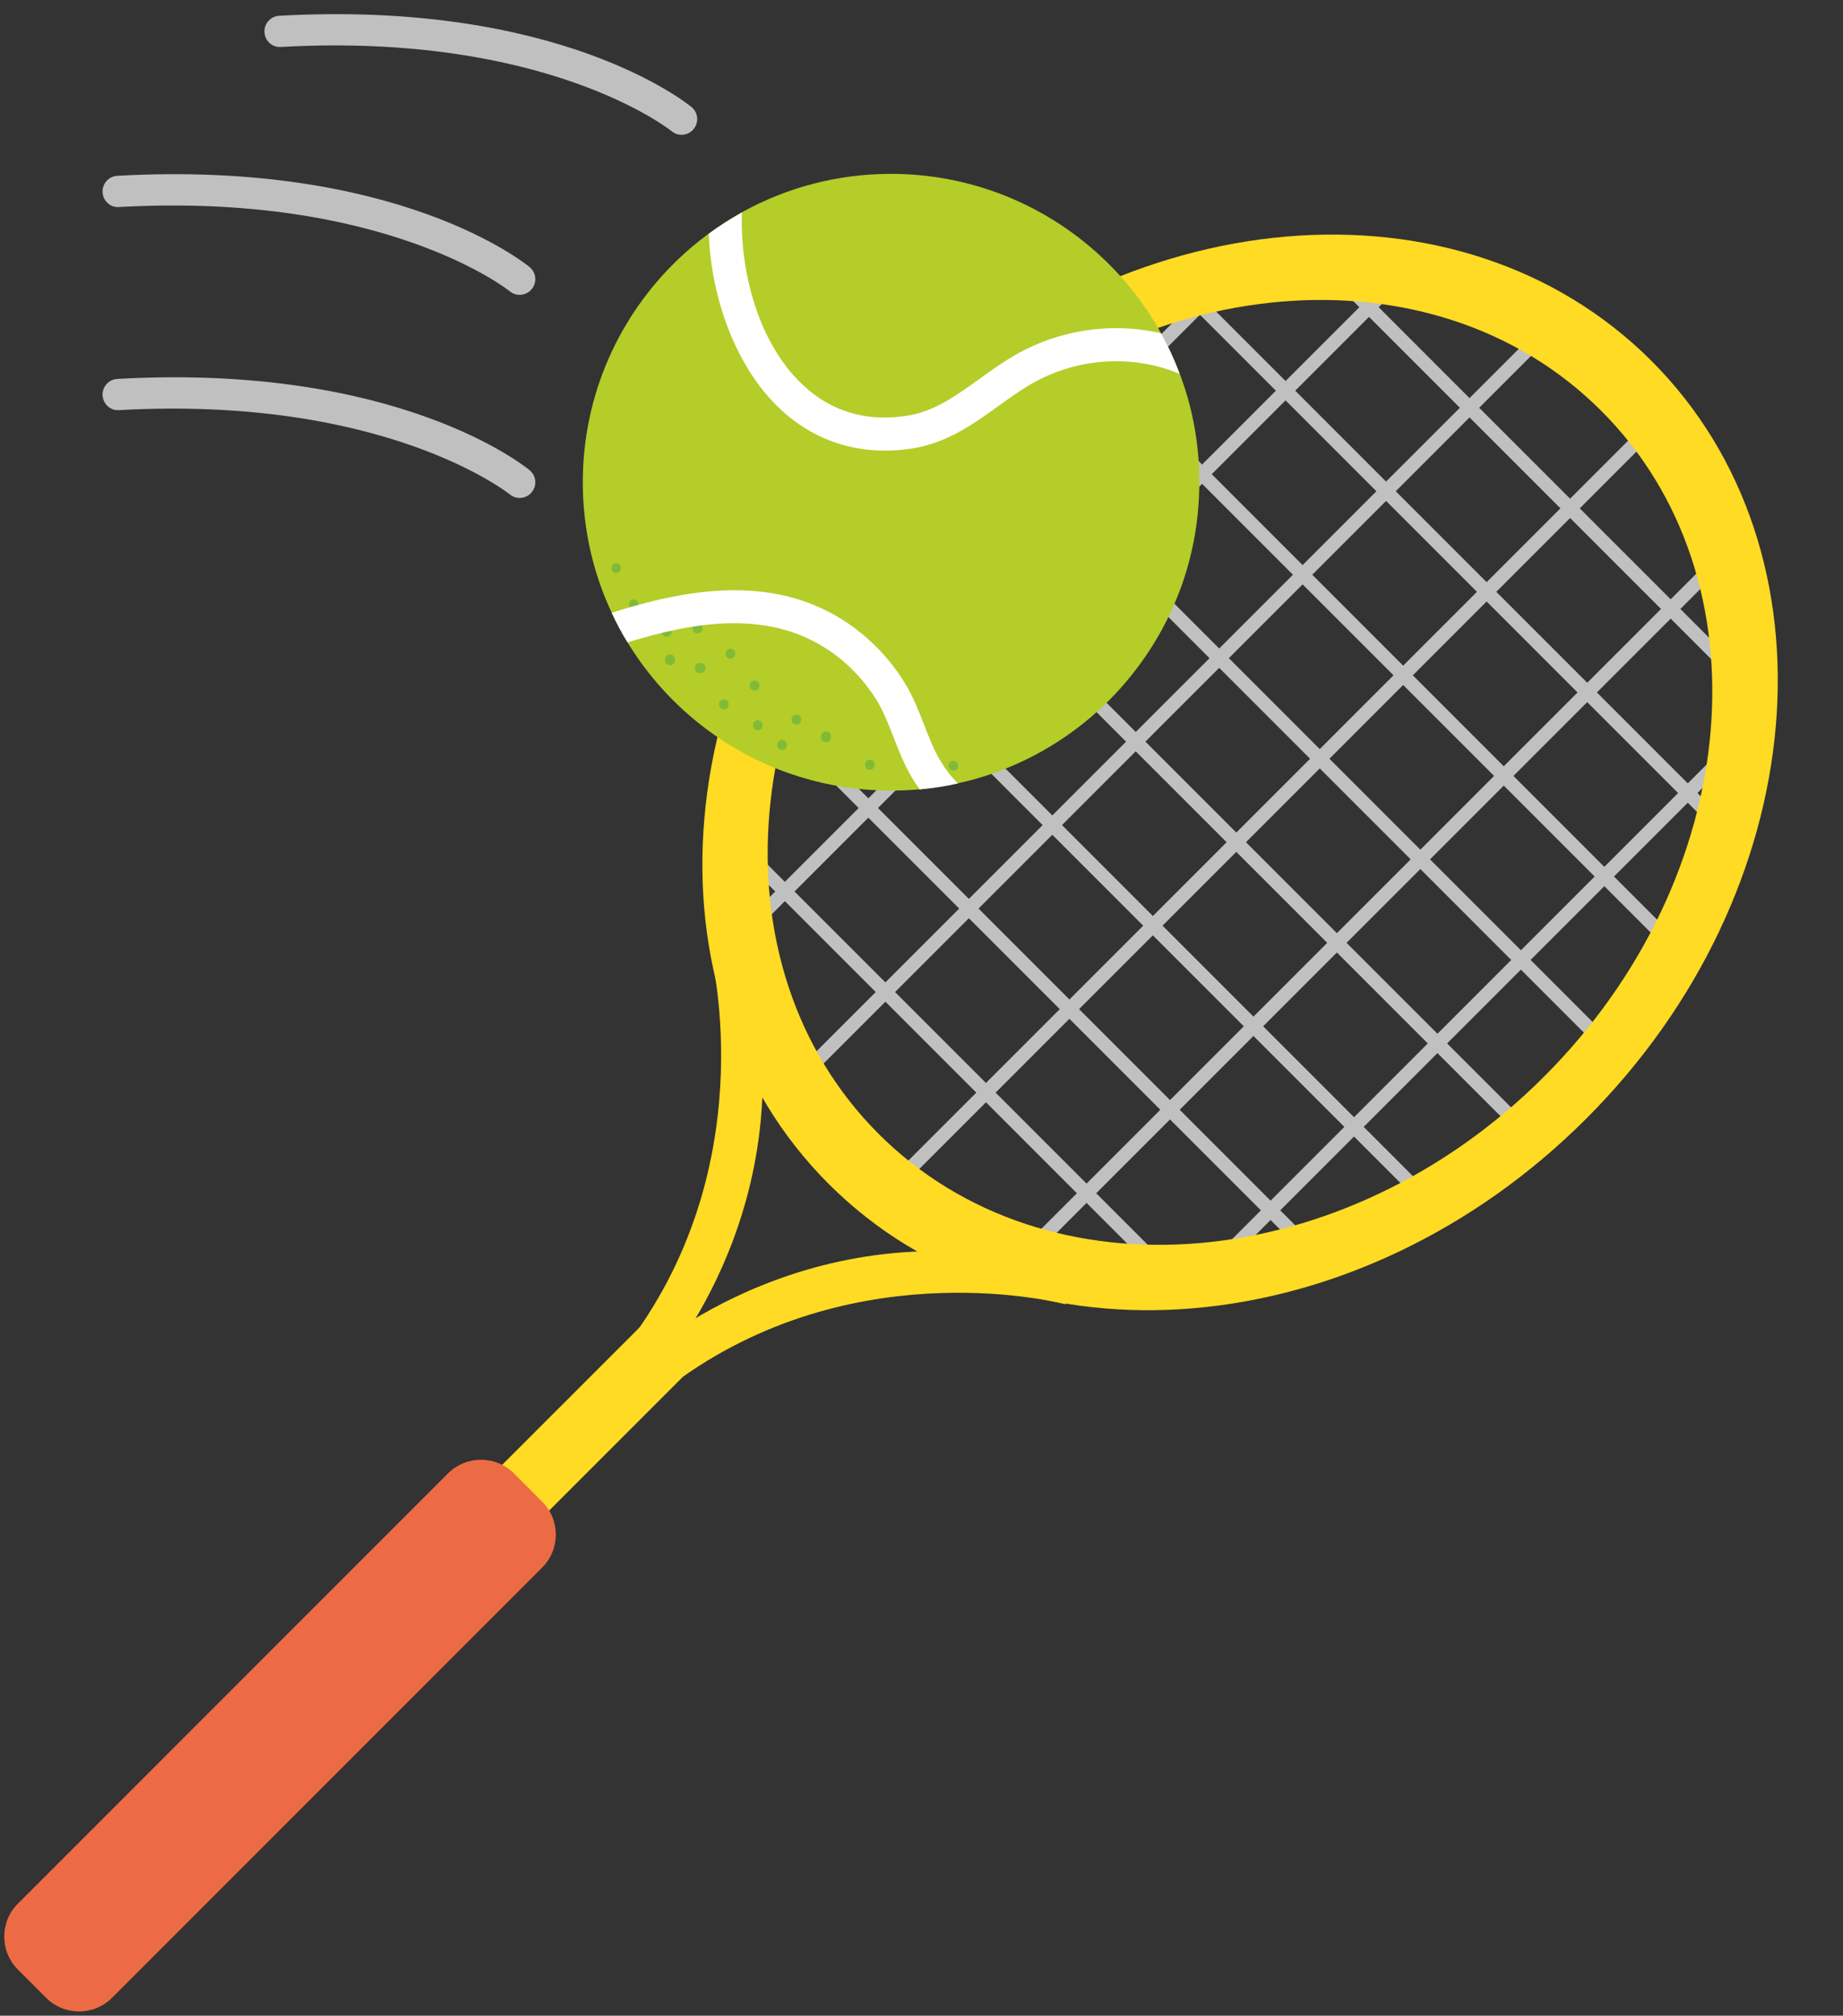 <?xml version="1.0" encoding="UTF-8"?><svg xmlns="http://www.w3.org/2000/svg" xmlns:xlink="http://www.w3.org/1999/xlink" height="248.1" preserveAspectRatio="xMidYMid meet" version="1.0" viewBox="102.9 83.3 226.9 248.1" width="226.9" zoomAndPan="magnify"><rect x="102.9" y="83.3" width="226.9" height="248.1" fill="#333333" stroke="none"/><g><path d="M192.35,200.21c-0.33-0.33-0.33-0.86,0-1.19l83.5-83.5c0.33-0.33,0.86-0.33,1.19,0 c0.33,0.33,0.33,0.86,0,1.19l-83.5,83.5C193.21,200.54,192.67,200.54,192.35,200.21z" fill="silver"/><path d="M200.77,216.54c-0.33-0.33-0.33-0.86,0-1.19l90.38-90.38c0.33-0.33,0.86-0.33,1.19,0 c0.33,0.33,0.33,0.86,0,1.19l-90.38,90.38C201.63,216.87,201.1,216.87,200.77,216.54z" fill="silver"/><path d="M212.1,229.97c-0.33-0.33-0.33-0.86,0-1.19l94.04-94.04c0.33-0.33,0.86-0.33,1.19,0 c0.33,0.33,0.33,0.86,0,1.19l-94.04,94.04C212.96,230.3,212.43,230.3,212.1,229.97z" fill="silver"/><path d="M229.49,237.35c-0.33-0.33-0.33-0.86,0-1.19l83.5-83.5c0.33-0.33,0.86-0.33,1.19,0 c0.33,0.33,0.33,0.86,0,1.19l-83.5,83.5C230.35,237.68,229.81,237.68,229.49,237.35z" fill="silver"/><path d="M251.35,240.25c-0.33-0.33-0.33-0.86,0-1.19l66.38-66.38c0.33-0.33,0.86-0.33,1.19,0 c0.33,0.33,0.33,0.86,0,1.19l-66.38,66.38C252.21,240.57,251.68,240.57,251.35,240.25z" fill="silver"/><path d="M192.35,179.13c-0.33-0.33-0.33-0.86,0-1.19l62.96-62.96c0.33-0.33,0.86-0.33,1.19,0 c0.33,0.33,0.33,0.86,0,1.19l-62.96,62.96C193.21,179.46,192.67,179.46,192.35,179.13z" fill="silver"/><g id="change1_1"><path d="M190.27,200.05c0,0,6.69,25.05-9.05,47.24l3.62,3.62c0,0,19.47-22.51,8.74-53.92L190.27,200.05z" fill="#ffdb23"/></g><g id="change1_2"><path d="M234.04,243.83c0,0-25.05-6.69-47.24,9.05l-3.62-3.62c0,0,22.51-19.47,53.92-8.74L234.04,243.83z" fill="#ffdb23"/></g><g id="change1_3"><path d="M172.5 243.16H180.57V271.83H172.5z" fill="#ffdb23" transform="rotate(45.001 176.535 257.495)"/></g><g id="change2_1"><path d="M108.57,329.19l-3.46-3.46c-2.25-2.25-2.25-5.89,0-8.13l52.94-52.94c2.25-2.25,5.89-2.25,8.13,0l3.46,3.46 c2.25,2.25,2.25,5.89,0,8.13l-52.94,52.94C114.46,331.44,110.82,331.44,108.57,329.19z" fill="#ed6b44"/></g><path d="M316.68,167.54l-49.26-49.26c-0.33-0.33-0.33-0.86,0-1.19c0.33-0.33,0.86-0.33,1.19,0l49.26,49.26 c0.33,0.33,0.33,0.86,0,1.19C317.54,167.87,317,167.87,316.68,167.54z" fill="silver"/><path d="M315.1,186.51l-66.64-66.64c-0.33-0.33-0.33-0.86,0-1.19c0.33-0.33,0.86-0.33,1.19,0l66.64,66.64 c0.33,0.33,0.33,0.86,0,1.19C315.96,186.84,315.42,186.84,315.1,186.51z" fill="silver"/><path d="M308.43,200.39l-74.88-74.88c-0.33-0.33-0.33-0.86,0-1.19c0.33-0.33,0.86-0.33,1.19,0l74.88,74.88 c0.33,0.33,0.33,0.86,0,1.19C309.29,200.72,308.76,200.72,308.43,200.39z" fill="silver"/><path d="M298.67,211.17l-77.87-77.87c-0.33-0.33-0.33-0.86,0-1.19c0.33-0.33,0.86-0.33,1.19,0l77.87,77.87 c0.33,0.33,0.33,0.86,0,1.19C299.53,211.5,299,211.5,298.67,211.17z" fill="silver"/><path d="M288.91,221.96l-78.39-78.39c-0.33-0.33-0.33-0.86,0-1.19c0.33-0.33,0.86-0.33,1.19,0l78.39,78.39 c0.33,0.33,0.33,0.86,0,1.19C289.77,222.29,289.23,222.29,288.91,221.96z" fill="silver"/><path d="M279.15,232.74l-77.58-77.58c-0.33-0.33-0.33-0.86,0-1.19c0.33-0.33,0.86-0.33,1.19,0l77.58,77.58 c0.33,0.33,0.33,0.86,0,1.19C280,233.07,279.47,233.07,279.15,232.74z" fill="silver"/><path d="M263.73,237.87l-69.23-69.23c-0.33-0.33-0.33-0.86,0-1.19c0.33-0.33,0.86-0.33,1.19,0l69.23,69.23 c0.33,0.33,0.33,0.86,0,1.19S264.06,238.2,263.73,237.87z" fill="silver"/><path d="M246.61,241.3l-54.53-54.53c-0.33-0.33-0.33-0.86,0-1.19c0.33-0.33,0.86-0.33,1.19,0l54.53,54.53 c0.33,0.33,0.33,0.86,0,1.19S246.94,241.63,246.61,241.3z" fill="silver"/><g id="change1_4"><path d="M306.22,127.72c-23.54-23.54-65.3-19.94-93.27,8.03s-31.57,69.74-8.03,93.27 c23.54,23.54,65.3,19.94,93.27-8.03C326.17,193.02,329.76,151.26,306.22,127.72z M211.07,222.86 c-20.68-20.68-17.52-57.36,7.05-81.93s61.26-27.73,81.93-7.05c20.68,20.68,17.52,57.36-7.05,81.93 C268.44,240.38,231.75,243.54,211.07,222.86z" fill="#ffdb23"/></g><g><g id="change3_1"><path d="M250.55,142.67c0,0.05,0,0.09,0,0.14c-0.01,4.43-0.79,8.69-2.2,12.64c-0.19,0.53-0.39,1.05-0.61,1.57 c-2.06,5.03-5.16,9.52-9.04,13.2c-3.88,3.68-8.54,6.54-13.7,8.32c-1.33,0.46-2.68,0.85-4.07,1.15 c-0.03,0.01-0.06,0.01-0.09,0.02c-1.54,0.34-3.11,0.59-4.71,0.74c-1.16,0.11-2.34,0.16-3.52,0.16 c-3.89,0-7.64-0.58-11.17-1.67c-0.89-0.28-1.78-0.58-2.64-0.92c-7.8-3.05-14.35-8.6-18.65-15.67 c-0.72-1.17-1.37-2.39-1.95-3.65c-2.17-4.63-3.42-9.77-3.54-15.19c0-0.28-0.01-0.56-0.01-0.85c0-0.28,0-0.56,0.01-0.85 c0.24-10.84,5.02-20.55,12.51-27.32c0.6-0.54,1.21-1.06,1.84-1.56c0.38-0.3,0.76-0.59,1.15-0.88c1.3-0.96,2.67-1.83,4.08-2.62 c5.44-3.02,11.7-4.73,18.36-4.73c2.86,0,5.65,0.32,8.32,0.92c1.39,0.31,2.75,0.7,4.08,1.16c8.91,3.08,16.32,9.38,20.83,17.52 c0.89,1.6,1.66,3.27,2.31,5.01c0.05,0.12,0.09,0.24,0.14,0.36v0c0.3,0.82,0.57,1.65,0.82,2.5c0.8,2.8,1.29,5.74,1.42,8.76 C250.54,141.52,250.55,142.1,250.55,142.67z" fill="#b4cd29"/></g><g id="change4_1"><path d="M196.21,173.17c0.78,0,0.79-1.22,0-1.22C195.42,171.95,195.42,173.17,196.21,173.17L196.21,173.17z" fill="#80bb38"/></g><g id="change4_2"><path d="M192.02,170.6c0.78,0,0.79-1.22,0-1.22C191.23,169.38,191.23,170.6,192.02,170.6L192.02,170.6z" fill="#80bb38"/></g><g id="change4_3"><path d="M195.8,168.3c0.78,0,0.79-1.22,0-1.22C195.02,167.08,195.01,168.3,195.8,168.3L195.8,168.3z" fill="#80bb38"/></g><g id="change4_4"><path d="M189.18,164.92c-0.05,0-0.09,0-0.14,0c-0.78,0-0.79,1.22,0,1.22c0.05,0,0.09,0,0.14,0 C189.96,166.14,189.96,164.92,189.18,164.92L189.18,164.92z" fill="#80bb38"/></g><g id="change4_5"><path d="M192.83,164.38c0.78,0,0.79-1.22,0-1.22C192.04,163.16,192.04,164.38,192.83,164.38L192.83,164.38z" fill="#80bb38"/></g><g id="change4_6"><path d="M184.99,161.68c0.78,0,0.79-1.22,0-1.22C184.2,160.46,184.2,161.68,184.99,161.68L184.99,161.68z" fill="#80bb38"/></g><g id="change4_7"><path d="M180.93,158.3c0.78,0,0.79-1.22,0-1.22C180.15,157.08,180.15,158.3,180.93,158.3L180.93,158.3z" fill="#80bb38"/></g><g id="change4_8"><path d="M200.94,172.49c0.78,0,0.79-1.22,0-1.22C200.15,171.27,200.15,172.49,200.94,172.49L200.94,172.49z" fill="#80bb38"/></g><g id="change4_9"><path d="M199.18,175.6c0.78,0,0.79-1.22,0-1.22C198.4,174.38,198.39,175.6,199.18,175.6L199.18,175.6z" fill="#80bb38"/></g><g id="change4_10"><path d="M209.99,178.04c0.78,0,0.79-1.22,0-1.22C209.21,176.82,209.21,178.04,209.99,178.04L209.99,178.04z" fill="#80bb38"/></g><g id="change4_11"><path d="M215.67,177.36c0.78,0,0.79-1.22,0-1.22C214.89,176.14,214.88,177.36,215.67,177.36L215.67,177.36z" fill="#80bb38"/></g><g id="change4_12"><path d="M220.27,178.17c0.78,0,0.79-1.22,0-1.22C219.48,176.95,219.48,178.17,220.27,178.17L220.27,178.17z" fill="#80bb38"/></g><g id="change4_13"><path d="M184.78,164.45c0,0.05,0,0.09,0,0.14c0,0.78,1.22,0.79,1.22,0c0-0.05,0-0.09,0-0.14 C186,163.67,184.78,163.66,184.78,164.45L184.78,164.45z" fill="#80bb38"/></g><g id="change4_14"><path d="M188.16,160.53c0,0.05,0,0.09,0,0.14c0,0.78,1.22,0.79,1.22,0c0-0.05,0-0.09,0-0.14 C189.38,159.75,188.16,159.74,188.16,160.53L188.16,160.53z" fill="#80bb38"/></g><g id="change4_15"><path d="M178.77,153.84c0.78,0,0.79-1.22,0-1.22C177.99,152.62,177.98,153.84,178.77,153.84L178.77,153.84z" fill="#80bb38"/></g><g id="change4_16"><path d="M205.2,174.05c0-0.05,0-0.09,0-0.14c0-0.78-1.22-0.79-1.22,0c0,0.05,0,0.09,0,0.14 C203.98,174.83,205.2,174.83,205.2,174.05L205.2,174.05z" fill="#80bb38"/></g><g id="change5_2"><path d="M248.14,129.33c-0.38-0.16-0.76-0.31-1.15-0.45c-5.15-1.8-10.97-1.42-15.96,1.05 c-1.78,0.88-3.43,2.06-5.17,3.32c-3.15,2.26-6.39,4.59-10.66,5.25c-6.57,1.01-12.43-0.91-16.94-5.54 c-4.82-4.95-7.79-12.9-8.1-20.89c1.3-0.96,2.67-1.83,4.08-2.62c-0.24,7.02,1.86,15.47,6.93,20.67 c3.61,3.7,8.12,5.17,13.41,4.35c3.3-0.5,6.02-2.46,8.9-4.53c1.8-1.29,3.66-2.63,5.74-3.66c5.17-2.56,11.09-3.24,16.61-1.97 C246.72,125.92,247.49,127.59,248.14,129.33z" fill="#fff"/></g><g id="change5_1"><path d="M220.84,179.73c-1.54,0.34-3.11,0.59-4.71,0.74c-0.34-0.46-0.65-0.94-0.93-1.41 c-0.98-1.64-1.65-3.37-2.3-5.04c-0.66-1.69-1.28-3.28-2.16-4.68c-1.6-2.53-3.74-4.7-6.2-6.26c-7.39-4.71-16.26-3.22-24.38-0.71 c-0.72-1.17-1.37-2.39-1.95-3.65c8.96-2.84,19.51-4.82,28.51,0.92c2.96,1.89,5.54,4.49,7.45,7.52 c1.09,1.73,1.81,3.59,2.51,5.38c0.62,1.59,1.2,3.09,2.01,4.43C219.26,177.93,219.99,178.9,220.84,179.73z" fill="#fff"/></g></g><g><path d="M166.88,144.59c-0.43,0-0.86-0.14-1.22-0.44l0,0c-0.15-0.12-15.31-12.19-48.1-10.37 c-1.06,0.09-1.97-0.75-2.03-1.81c-0.06-1.06,0.75-1.97,1.81-2.03c34.46-1.94,50.12,10.71,50.77,11.24 c0.82,0.68,0.93,1.89,0.25,2.71C167.98,144.36,167.43,144.59,166.88,144.59z" fill="silver"/></g><g><path d="M166.88,119.59c-0.43,0-0.86-0.14-1.22-0.44l0,0c-0.15-0.12-15.31-12.19-48.1-10.37 c-1.06,0.1-1.97-0.75-2.03-1.81c-0.06-1.06,0.75-1.97,1.81-2.03c34.46-1.93,50.12,10.71,50.77,11.24 c0.82,0.68,0.93,1.89,0.25,2.71C167.98,119.35,167.43,119.59,166.88,119.59z" fill="silver"/></g><g><path d="M186.81,99.89c-0.43,0-0.86-0.14-1.22-0.44c-0.2-0.16-15.34-12.2-48.1-10.37 c-1.08,0.08-1.97-0.75-2.03-1.81c-0.06-1.06,0.75-1.97,1.81-2.03c34.46-1.92,50.12,10.71,50.77,11.24 c0.82,0.68,0.93,1.89,0.25,2.71C187.92,99.65,187.37,99.89,186.81,99.89z" fill="silver"/></g></g></svg>